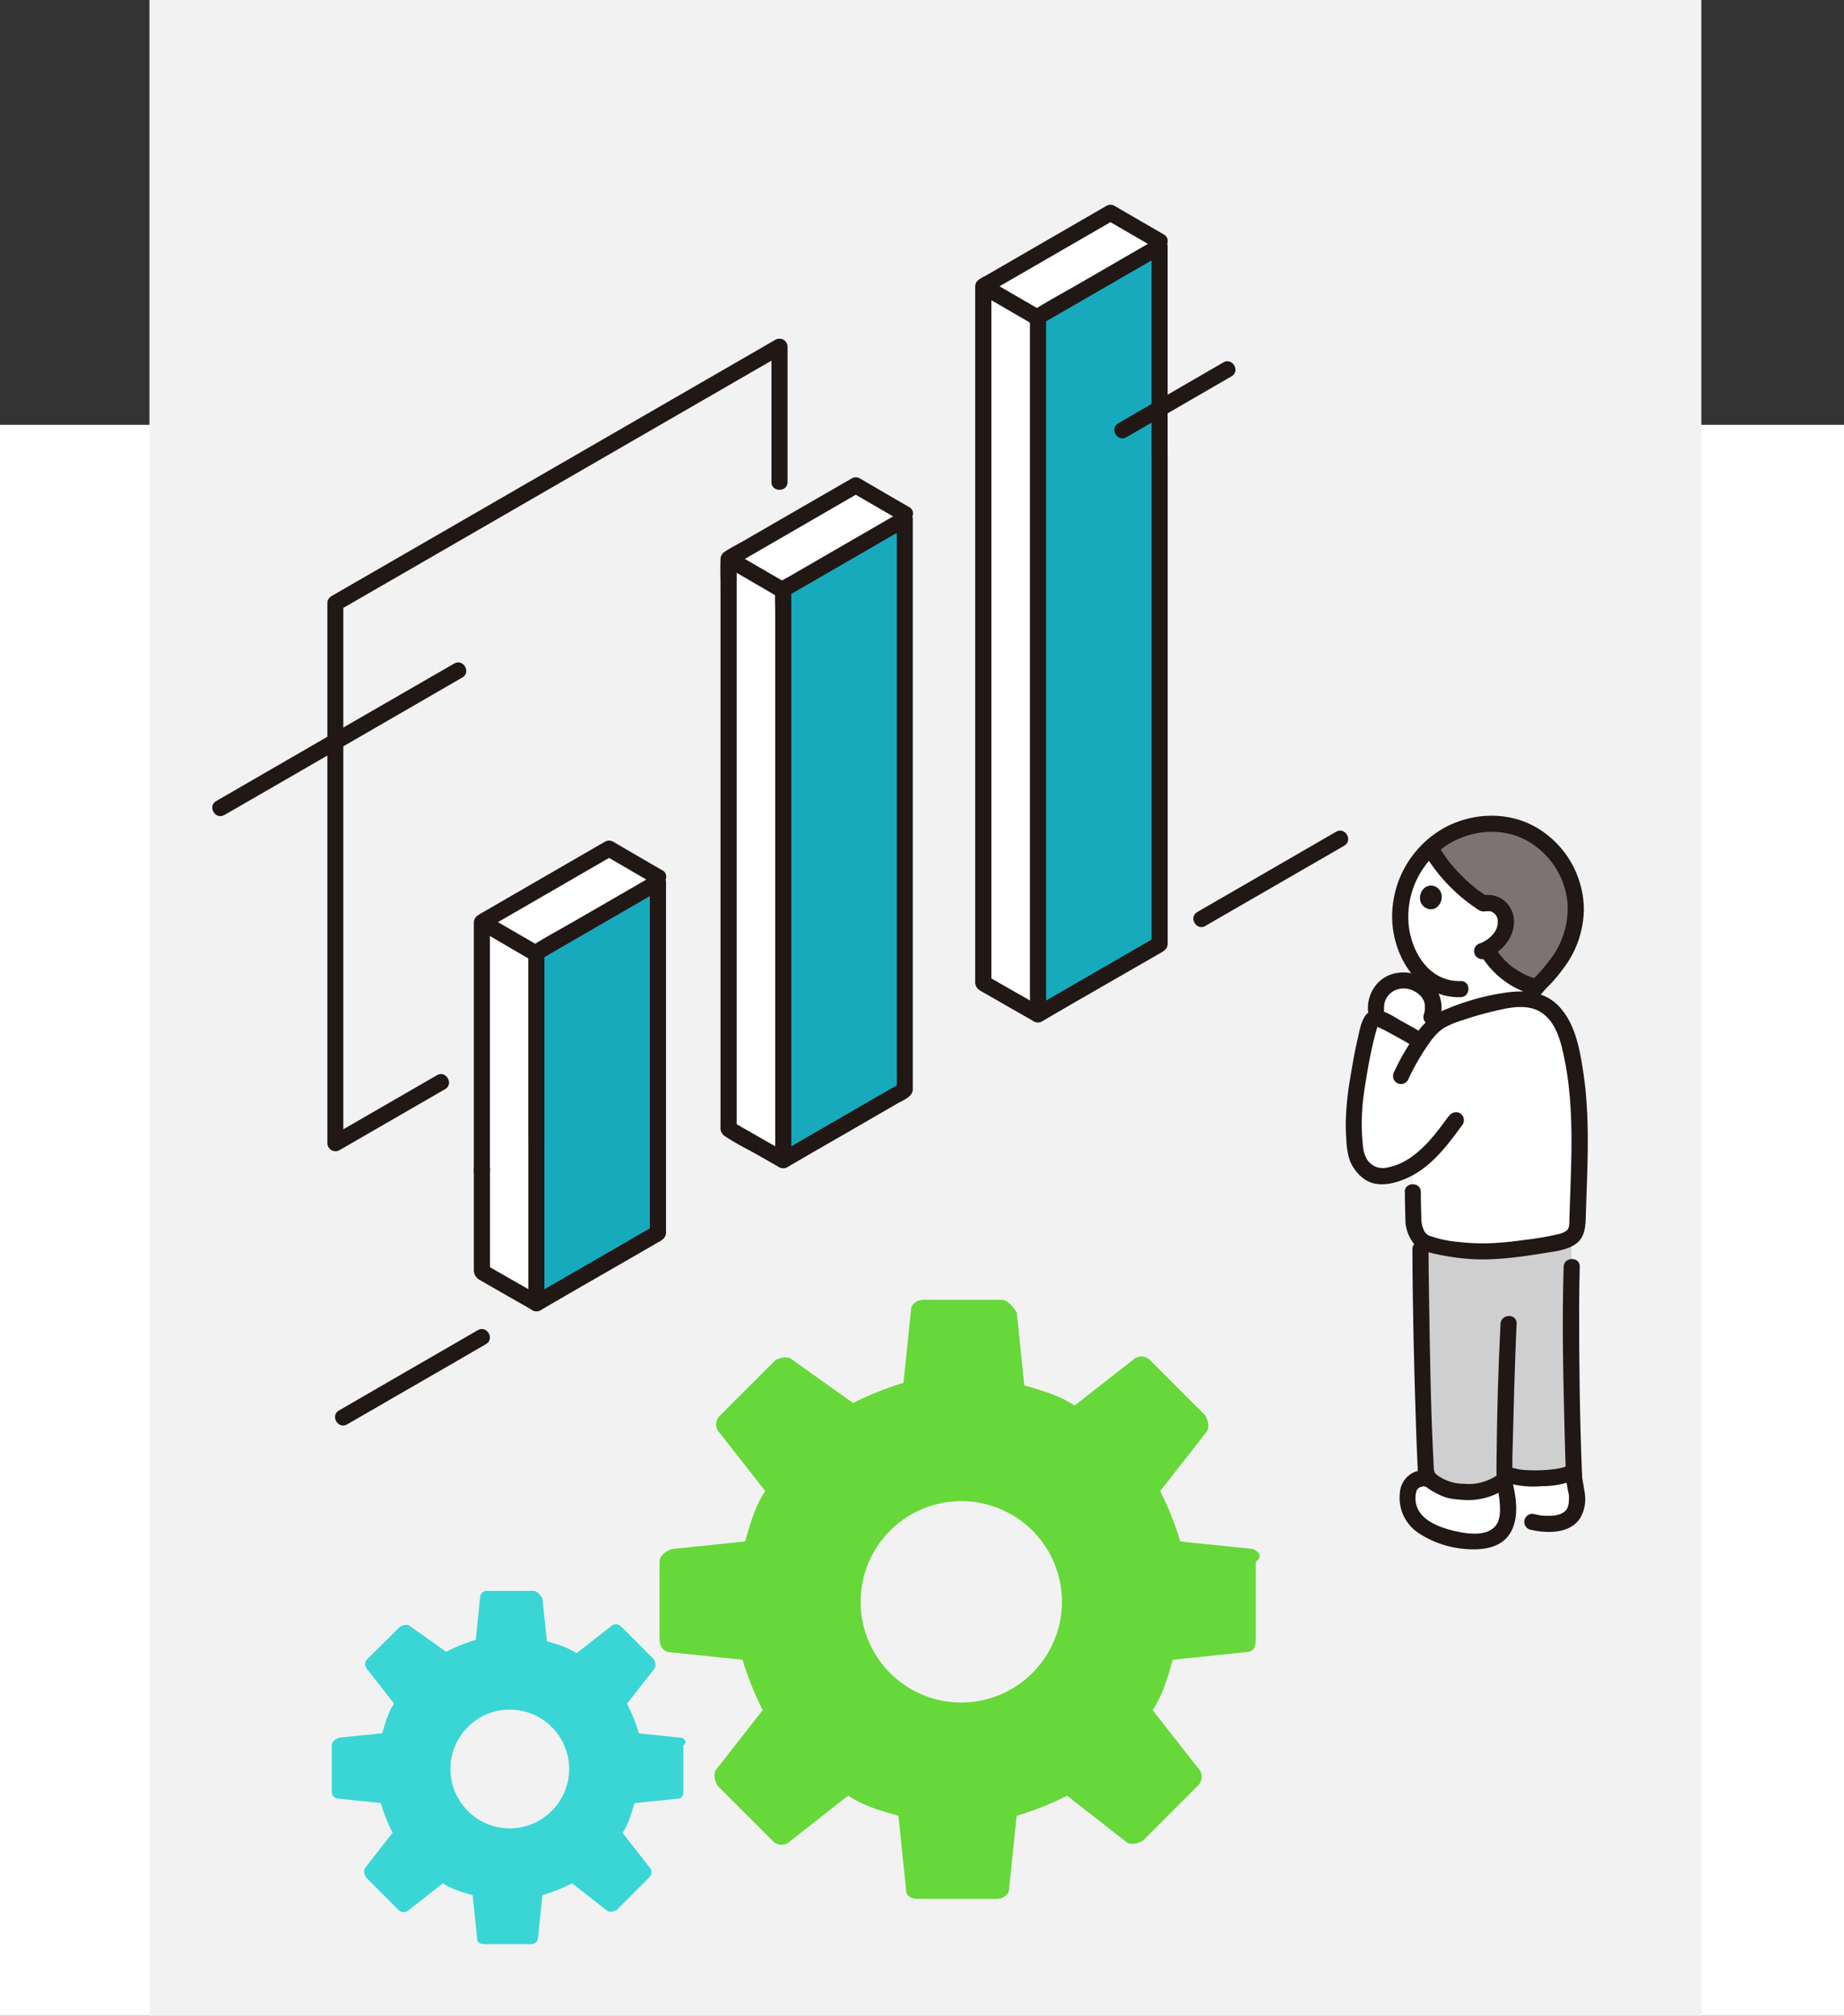 <svg id="Layer_1" data-name="Layer 1" xmlns="http://www.w3.org/2000/svg" viewBox="0 0 673.61 736.03"><rect x="0" y="0" width="673.61" height="736.03" fill="#333333" stroke="none"/><defs><style>.cls-1{fill:#fff;}.cls-2{fill:#f2f2f2;}.cls-3{fill:#211715;}.cls-4{fill:#16aabc;}.cls-5{fill:#7a7473;}.cls-6{fill:#cfcfcf;}.cls-7{fill:#67d839;}.cls-8{fill:#3ad6d6;}</style></defs><rect class="cls-1" y="155.13" width="673.61" height="580.9"/><rect class="cls-2" x="54.59" width="566.91" height="736.03"/><path class="cls-3" d="M350.88,203.22V153.8a3,3,0,0,0-3-2.92,3,3,0,0,0-1.4.38l-68.32,39.43-64.92,37.48-29,16.73a3,3,0,0,0-1.46,2.54q0,33.17,0,66.33,0,40.59,0,81.17v49.73a3,3,0,0,0,3,2.92,2.93,2.93,0,0,0,1.41-.39l38.6-22.29c3.28-1.89.32-7-3-5.08l-38.61,22.3,4.42,2.54q0-43.29,0-86.57,0-37.75,0-75.51,0-17.58,0-35.15L187.2,250l55.85-32.23,67.72-39.1,38.65-22.31L345,153.8v49.43c0,3.78,5.88,3.79,5.88,0Z" transform="translate(-63.19 -27.22)"/><path class="cls-1" d="M303.64,347.51l-18-10.44-46.47,26.86c0,8.19,0,120.61,0,127.76,9.31,5.4,16.63,9.52,19.81,11.36Z" transform="translate(-63.19 -27.22)"/><path class="cls-4" d="M303.16,349.55l-44,25.45c0,14,0,109.79,0,128.14.5-.3,30.8-17.81,44.42-25.68,0-6,0-105.56,0-128.14Z" transform="translate(-63.19 -27.22)"/><path class="cls-1" d="M486.86,115.38l-17.95-10.44L422.43,131.8c0,8.19,0,247.25,0,254.39,9.32,5.4,16.64,9.52,19.82,11.36Z" transform="translate(-63.19 -27.22)"/><path class="cls-1" d="M393.78,214.9l-17.95-10.44-46.48,26.87c0,8.18,0,200.95,0,208.11,9.32,5.4,16.63,9.52,19.82,11.36Z" transform="translate(-63.19 -27.22)"/><path class="cls-4" d="M393.3,216.94l-44,25.45c0,14,0,190.14,0,208.49l44.41-25.68c0-6,0-185.91,0-208.48Z" transform="translate(-63.19 -27.22)"/><path class="cls-4" d="M486.38,117.42l-44,25.45c0,14,0,236.42,0,254.77.5-.29,30.8-17.81,44.42-25.67,0-6,0-232.2,0-254.77Z" transform="translate(-63.19 -27.22)"/><path class="cls-3" d="M488.35,112.84q-9-5.2-18-10.44a3,3,0,0,0-3,0l-31.49,18.2-8.37,4.84-4.08,2.36c-1.39.81-3.41,1.52-3.88,3.22a7.22,7.22,0,0,0-.11,1.91V384.71c0,.44,0,.88,0,1.32.12,2.32,2.17,3.1,3.95,4.12l7.54,4.33c3.26,1.86,6.53,3.71,9.78,5.58s6.25-3.18,3-5.07c-6.59-3.81-13.23-7.54-19.81-11.36l1.45,2.54V131.78l-1.45,2.54,46.47-26.85h-3q9,5.23,18,10.44c3.28,1.9,6.24-3.18,3-5.08Z" transform="translate(-63.19 -27.22)"/><path class="cls-3" d="M422.3,135.07q8.4,4.88,16.8,9.75a2.94,2.94,0,1,0,3-5.07q-8.42-4.86-16.8-9.76a2.94,2.94,0,0,0-3,5.08Z" transform="translate(-63.19 -27.22)"/><path class="cls-3" d="M395.26,212.36q-9-5.21-17.95-10.44a3,3,0,0,0-3,0l-26,15-13.85,8c-2.19,1.26-4.54,2.39-6.62,3.82a3.29,3.29,0,0,0-1.45,2.84c-.13,3.47,0,7,0,10.44V438.59a3.57,3.57,0,0,0,1.45,3.38c3.83,2.63,8.17,4.72,12.21,7,2.54,1.45,5.08,2.88,7.61,4.34,3.28,1.9,6.24-3.18,3-5.07-6.59-3.81-13.22-7.55-19.81-11.36l1.45,2.54V231.33l-1.45,2.54L377.31,207h-3q9,5.24,18,10.44c3.28,1.89,6.25-3.18,3-5.08Z" transform="translate(-63.19 -27.22)"/><path class="cls-3" d="M329.22,234.59l16.8,9.76a2.94,2.94,0,0,0,3-5.08q-8.4-4.86-16.79-9.75a2.94,2.94,0,0,0-3,5.07Z" transform="translate(-63.19 -27.22)"/><path class="cls-3" d="M236.28,454.27v36.45a4.09,4.09,0,0,0,2.4,4q3.76,2.18,7.54,4.34c3.78,2.16,7.57,4.3,11.33,6.47,3.29,1.89,6.25-3.19,3-5.08-6.59-3.81-13.23-7.54-19.81-11.36l1.45,2.54V454.27c0-3.79-5.88-3.79-5.88,0Z" transform="translate(-63.19 -27.22)"/><path class="cls-3" d="M305.12,345q-9-5.21-17.95-10.44a3,3,0,0,0-3,0l-35.81,20.7L239,360.67c-1.43.83-2.62,1.55-2.72,3.36,0,.23,0,.46,0,.69v90c0,3.78,5.88,3.79,5.88,0q0-40.61,0-81.19v-9.59l-1.46,2.54,46.48-26.87H284.2q9,5.24,17.95,10.44c3.28,1.89,6.25-3.18,3-5.08Z" transform="translate(-63.19 -27.22)"/><path class="cls-3" d="M239.08,367.2,255.87,377a2.94,2.94,0,1,0,3-5.08h0L242,362.13a2.94,2.94,0,1,0-3,5.07Z" transform="translate(-63.19 -27.22)"/><path class="cls-3" d="M503.53,365.29q19.94-11.51,39.85-23L554.27,336c3.27-1.89.32-7-3-5.08l-43.64,25.23-7.09,4.1c-3.28,1.89-.32,7,3,5.08Z" transform="translate(-63.19 -27.22)"/><path class="cls-3" d="M190,547.31q19.94-11.5,39.85-23L240.73,518c3.27-1.9.32-7-3-5.08l-43.64,25.22c-2.36,1.38-4.73,2.74-7.09,4.11-3.28,1.89-.32,7,3,5.07Z" transform="translate(-63.19 -27.22)"/><path class="cls-3" d="M489.72,193V117.2a3,3,0,0,0-4.43-2.54L456.51,131.3c-5,2.88-10.11,5.62-15,8.67a4,4,0,0,0-2.09,4.05V397.64a3,3,0,0,0,3,2.92,2.81,2.81,0,0,0,1.41-.38c10.78-6.34,21.66-12.53,32.5-18.79l10-5.75c1.62-.94,3.3-1.64,3.41-3.77,0-.28,0-.57,0-.84V193c0-3.78-5.88-3.79-5.88,0V372l1.46-2.54q-20.13,11.63-40.25,23.26c-1.39.8-2.79,1.6-4.17,2.42l4.42,2.53V142.87l-1.46,2.54,44.42-25.67-4.43-2.54V193c0,3.79,5.88,3.79,5.88,0Z" transform="translate(-63.19 -27.22)"/><path class="cls-3" d="M391.82,214.4l-22.9,13.23-12,6.94L351,238c-1.87,1.08-4.47,1.95-4.62,4.42-.2,3.31,0,6.68,0,10V450.88a3,3,0,0,0,3,2.92,2.93,2.93,0,0,0,1.41-.39c7.67-4.51,15.41-8.91,23.12-13.37l17-9.84c2.08-1.2,5.57-2.4,5.72-5.11,0-.38,0-.76,0-1.13V216.72a3,3,0,0,0-3-2.92,2.89,2.89,0,0,0-1.41.38l-.39.22c-3.28,1.9-.32,7,3,5.08l.39-.23-4.43-2.53V425.2l1.46-2.53Q372.07,434.3,352,445.93c-1.39.8-2.79,1.6-4.17,2.41l4.42,2.54V242.39l-1.45,2.54,44-25.45C398.06,217.59,395.1,212.5,391.82,214.4Z" transform="translate(-63.19 -27.22)"/><path class="cls-3" d="M256.2,443.47q0,29.83,0,59.67a3,3,0,0,0,3,2.92,3,3,0,0,0,1.42-.38c10.65-6.27,21.4-12.38,32.1-18.56l9.88-5.71c1.7-1,3.76-1.77,3.89-4,0-.32,0-.65,0-1V430.36q0-22.38,0-44.78V349.32a3,3,0,0,0-4.42-2.54l-28.8,16.64c-5,2.89-10.11,5.62-15,8.68a3.85,3.85,0,0,0-2.09,3.76v68.4c0,3.78,5.88,3.79,5.88,0q0-30.42,0-60.83V375l-1.45,2.54L305,351.86l-4.42-2.54v51.54q0,30.51,0,61v15.58l1.46-2.54q-20.13,11.63-40.25,23.26c-1.39.8-2.79,1.6-4.17,2.41l4.43,2.54q0-29.83,0-59.67c0-3.78-5.88-3.79-5.88,0Z" transform="translate(-63.19 -27.22)"/><path class="cls-3" d="M474.64,186.87q19.23-11.1,38.44-22.25c3.28-1.89.32-7-3-5.07q-19.23,11.12-38.44,22.25C468.4,183.69,471.36,188.77,474.64,186.87Z" transform="translate(-63.19 -27.22)"/><path class="cls-3" d="M145.16,324.81,172.57,309l40.8-23.58,18.73-10.83c3.28-1.9.32-7-3-5.08l-36.41,21-38.32,22.16-12.22,7.06c-3.27,1.89-.32,7,3,5.08Z" transform="translate(-63.19 -27.22)"/><path class="cls-1" d="M638.17,565.89l-1.47-.79h0c-4.65,2.24-19.3,2.51-22.08.5-5.3,6.1-12.93,7-19.81,6.06a11.37,11.37,0,0,1-2.76-.56,19.25,19.25,0,0,1-6.66-3.88s0,0-.06-.05l-.85.08c-1.13-.68-4.58,0-6,2.15s-1.37,6.24-.57,8.67c1.75,5.3,6.85,8,12.09,9.88a31.68,31.68,0,0,0,17,1.51,8.86,8.86,0,0,0,5.66-4.39,11.89,11.89,0,0,0,1.29-4.14l9,2.07a22.76,22.76,0,0,0,5.63.73,26.78,26.78,0,0,0,2.69-.16,9,9,0,0,0,6.73-3.64,11.72,11.72,0,0,0,1.32-5.54C639.37,572.46,638.11,567.82,638.17,565.89Z" transform="translate(-63.19 -27.22)"/><path class="cls-1" d="M613,365.8a9.46,9.46,0,0,1-1.36,3.3,14.13,14.13,0,0,1-5.38,4.71,28.62,28.62,0,0,0,18.23,13.95,15.24,15.24,0,0,0-3.36,4.41,34.94,34.94,0,0,0-9.78.76c-8.1,1.57-19.26,5.25-22.18,7.14a21.39,21.39,0,0,0-4.85,4.55l1.87-6a11.27,11.27,0,0,0,0-6.8,10.3,10.3,0,0,0-4.6-5.08l.77-4.17s0,0-.05-.05a27.27,27.27,0,0,1-7.11-14,34.61,34.61,0,0,1,6.06-26.93,32.92,32.92,0,0,1,4.33-4.81,58.84,58.84,0,0,0,19.45,20.41,6.6,6.6,0,0,1,7.35,3.25A8.2,8.2,0,0,1,613,365.8Z" transform="translate(-63.19 -27.22)"/><path class="cls-1" d="M578.58,385.49a11,11,0,0,0-5-.07A9.94,9.94,0,0,0,565.85,396l.2,2.92a3.69,3.69,0,0,1,1.27.3c3.06,1.44,11.71,6.26,14,7.73l.88.55a28.88,28.88,0,0,1,6.07-6.79l-2-2.16a11.2,11.2,0,0,0,0-6.8A11,11,0,0,0,578.58,385.49Z" transform="translate(-63.19 -27.22)"/><path class="cls-5" d="M601.31,328.71a33.43,33.43,0,0,0-15.66,8,59.14,59.14,0,0,0,19.47,20.4,6.6,6.6,0,0,1,7.35,3.25,9,9,0,0,1-.78,8.71,14.23,14.23,0,0,1-5.38,4.72,28.63,28.63,0,0,0,18.21,13.94l.44-.46c4.08-4.5,7-7.63,9.52-12a32.42,32.42,0,0,0,4-20.42c-2-14.15-14.07-26-28.35-26.8A33.86,33.86,0,0,0,601.31,328.71Z" transform="translate(-63.19 -27.22)"/><path class="cls-3" d="M589.79,355.46a4.66,4.66,0,0,1-2.19,3.34,3.64,3.64,0,0,1-2.71.28,4.09,4.09,0,0,1-2.74-2.46,4.77,4.77,0,0,1,1.64-5.36,3.76,3.76,0,0,1,5.08.72A4.18,4.18,0,0,1,589.79,355.46Z" transform="translate(-63.19 -27.22)"/><path class="cls-1" d="M625.15,482.13l5.11-.82c2.37-.39,6.36-1.43,7.64-3,1.63-2,1.55-4,1.64-6.95.68-22.45,2-39.18-1.94-58.33-1.23-6-2.94-12.22-7.23-16.59s-9.75-5.34-19-3.54c-8.1,1.57-19.26,5.25-22.18,7.14a26.66,26.66,0,0,0-7,7.48l-.87-.57c-2.27-1.46-10.92-6.28-14-7.73a4.26,4.26,0,0,0-2.06-.28c-.9.13-1.35,1.14-1.61,2a166.75,166.75,0,0,0-4.8,23,78.23,78.23,0,0,0-.43,23.76,11.53,11.53,0,0,0,4.73,7.53c2.19,1.83,5.46,1.64,8.23,1a24.76,24.76,0,0,0,8.06-3.5l-.1,9.69c0,4.56.18,9.8.18,9.8-.1,2.46,1.2,6.61,3.22,8,1.79,1.24,4.19,1.8,9.58,2.78C603.33,485,613.21,484,625.15,482.13Z" transform="translate(-63.19 -27.22)"/><path class="cls-6" d="M605,484.11A68.84,68.84,0,0,1,592.31,483c-6.06-1.11-8.33-1.67-10.23-3.28-.11,13.24.94,65.23,2,84.13l.31,1.57c.45,2.26,4,4.19,7.68,5.66a11.76,11.76,0,0,0,2.76.56c6.87.92,14.51,0,19.81-6.06,3.39,2.46,24.57,1.5,23.46-2.29-.68-18.78-1.29-56.72-.73-73.56,0,0-.15-5.78-.28-10.68a19.88,19.88,0,0,1-6.8,2.24A162.69,162.69,0,0,1,605,484.11Z" transform="translate(-63.19 -27.22)"/><path class="cls-3" d="M579.14,483.38c.07,21.88.62,43.76,1.35,65.63.17,5,.35,10,.62,15,.21,3.77,6.09,3.79,5.88,0-1.19-21.83-1.48-43.74-1.81-65.61-.08-5-.15-10-.16-15.06,0-3.78-5.89-3.79-5.88,0Z" transform="translate(-63.19 -27.22)"/><path class="cls-3" d="M634.39,489.75c-.65,20.47-.14,41,.38,61.5.12,4.88.26,9.76.46,14.64.15,3.77,6,3.79,5.88,0-.83-20.48-1.11-41-1.05-61.5,0-4.88.06-9.76.21-14.64C640.39,486,634.51,486,634.39,489.75Z" transform="translate(-63.19 -27.22)"/><path class="cls-3" d="M611.33,510.61c-.83,16.16-1.28,32.39-1.44,48.58,0,2.79-.13,5.61.08,8.4.28,3.75,6.16,3.78,5.88,0-.47-6.27,0-12.69.1-19q.31-13.73.82-27.46c.13-3.52.25-7,.44-10.55.19-3.79-5.69-3.78-5.88,0Z" transform="translate(-63.19 -27.22)"/><path class="cls-3" d="M581.52,566.22c.74,2.87,3.41,4.73,5.91,6a21,21,0,0,0,4.72,2,31.19,31.19,0,0,0,4.81.62,24.7,24.7,0,0,0,17.57-5,3,3,0,0,0,0-4.16,3,3,0,0,0-4.15,0A18.48,18.48,0,0,1,597.83,569a16.45,16.45,0,0,1-6.58-1.41,15.69,15.69,0,0,1-3.13-1.8,7.55,7.55,0,0,1-.81-.79c.12.15.09.08-.11-.21.09.24.09.2,0-.13-.94-3.66-6.61-2.11-5.67,1.56Z" transform="translate(-63.19 -27.22)"/><path class="cls-3" d="M615,569a34.17,34.17,0,0,0,11.49.88,31.19,31.19,0,0,0,11.73-2.19,3,3,0,0,0,1.06-4,3,3,0,0,0-4-1.06c-.52.25.69-.23.1,0l-.42.15c-.35.12-.7.22-1,.31-.81.21-1.64.38-2.47.51l-.61.09c-.36.06.46-.05-.11,0l-1.46.16c-1,.1-2,.16-3,.2a52.5,52.5,0,0,1-5.75-.06q-.6,0-1.2-.09l-.68-.08c.79.07.08,0-.07,0a14.47,14.47,0,0,1-2-.44,2.94,2.94,0,1,0-1.56,5.66Z" transform="translate(-63.19 -27.22)"/><path class="cls-3" d="M586,564.71a7.91,7.91,0,0,0-7.23.6,8.85,8.85,0,0,0-4.21,7.07,15.41,15.41,0,0,0,7,14.73,36.28,36.28,0,0,0,18.31,5.8c6.21.32,12.91-1,15.71-7.23,2.4-5.35,1.43-11.66.16-17.17-.85-3.69-6.52-2.13-5.67,1.56a33.94,33.94,0,0,1,1.07,8.57,12.37,12.37,0,0,1-.25,2.57c-.09.4-.19.8-.31,1.19,0,.12-.46,1.15-.18.54-2.52,5.44-10.24,4.54-15.11,3.47s-11.12-3.06-13.8-7.53a9.19,9.19,0,0,1-1-6.67,2.39,2.39,0,0,1,1.41-1.93c.39-.18.86-.18,1.24-.36.19-.08.4.13-.14-.13,3.39,1.63,6.38-3.44,3-5.08Z" transform="translate(-63.19 -27.22)"/><path class="cls-3" d="M635.23,565.89a37.44,37.44,0,0,0,.95,6.57,5.32,5.32,0,0,1,.14.89c0-.77,0-.17,0,0a7.58,7.58,0,0,1,0,1.26c0,.36-.05.71-.07,1.07,0,.68.08-.31,0,.32-.07.37-.14.73-.24,1.1a6.35,6.35,0,0,0-.21.7c.1-.24-.29.51-.34.61-.19.28-.19.29,0,0l-.25.29q-.32.33-.66.63c.46-.39-.25.14-.36.21-.27.16-.54.3-.82.45s-.32.14,0,0l-.38.13a12.89,12.89,0,0,1-1.81.44c-.22,0-.18,0,.12,0l-.66.06-1.1.07c-.68,0-1.36,0-2.06,0l-1-.07c-.36-.05-.38-.05-.07,0l-.43-.07c-.76-.12-1.5-.28-2.25-.46a2.94,2.94,0,0,0-1.56,5.67c6.08,1.43,14.78,1.63,18.44-4.54a13.89,13.89,0,0,0,1.53-8.51c-.19-1.43-.45-2.84-.7-4.26-.06-.31-.11-.62-.16-.93,0-.15,0-.29-.07-.44-.05-.34-.05-.29,0,.15a4.12,4.12,0,0,1-.09-1.4,2.94,2.94,0,0,0-5.88,0Z" transform="translate(-63.19 -27.22)"/><path class="cls-3" d="M592.4,434.73c-4,5.48-8.21,11.25-13.87,15.11a22.09,22.09,0,0,1-9,3.78,6.76,6.76,0,0,1-7.39-3.86,11.53,11.53,0,0,1-1.1-4.46c-.25-2.21-.37-4.43-.4-6.65a82.51,82.51,0,0,1,.93-13.23c.63-4.1,1.3-8.2,2.1-12.27.4-2,.84-4,1.34-6.06.27-1.12.56-2.23.88-3.34.12-.44.25-.88.38-1.32a7.16,7.16,0,0,0,.23-.75c.1-.34-.14-.27-.74.2,0,0,2.57,1.18,2.78,1.28q2.21,1.17,4.39,2.38c2.32,1.28,4.66,2.55,6.89,4,3.2,2.05,6.15-3,3-5.08-2.43-1.56-5-2.94-7.52-4.33s-5.61-3.62-8.56-4c-5.73-.77-6.53,5.94-7.53,10.1-1.17,4.92-2,9.92-2.83,14.92a107.89,107.89,0,0,0-1.58,15.42,68.51,68.51,0,0,0,.23,7,26.41,26.41,0,0,0,1.24,7.37c1.47,3.76,4.89,7.58,9,8.44s8.56-.44,12.3-2.17c8.61-4,14.56-12,20-19.5a3,3,0,0,0-1.05-4,3,3,0,0,0-4,1.05Z" transform="translate(-63.19 -27.22)"/><path class="cls-3" d="M589.05,399.37a12.42,12.42,0,0,0-6.72-15.62c-5.42-2.53-12.26-1.86-16.27,2.89a13.35,13.35,0,0,0-3.15,9.39,2.94,2.94,0,1,0,5.88,0,10.84,10.84,0,0,1,0-1.14c0-.12.14-1.23,0-.59a12.59,12.59,0,0,1,.47-1.83c.13-.32.13-.34,0,0l.23-.48c.13-.23.26-.46.4-.68s.7-.93.31-.47c.23-.27.46-.52.71-.77s.39-.36.59-.52c-.46.37.4-.26.49-.32.31-.19.63-.35,1-.51-.51.25.27-.1.32-.12.36-.12.73-.22,1.1-.31l.53-.1q-.49,0,0,0a15.22,15.22,0,0,1,1.91,0c.36,0,.37,0,0,0l.54.1c.27.05.54.12.81.19s.7.22,1,.35c-.54-.2.45.22.55.28s.48.26.72.4,1,.67.53.33a13.12,13.12,0,0,1,1.38,1.31c.21.26.23.28,0,0,.11.14.21.29.31.44.2.3.36.62.54.93.3.52,0-.34.15.32a7.48,7.48,0,0,1,.29,1.2c0-.41,0,.55,0,.67,0,.38,0,.76,0,1.14s0,.43,0,.18c0,.21-.07.41-.11.62-.08.39-.18.77-.29,1.15a2.94,2.94,0,1,0,5.67,1.56Z" transform="translate(-63.19 -27.22)"/><path class="cls-3" d="M576.39,462.44c0,3.26.1,6.51.19,9.77a14.18,14.18,0,0,0,3.61,9.73c2.08,2,5.21,2.7,8,3.27A85.76,85.76,0,0,0,601.21,487c9.06.43,18.09-.94,27-2.36,3.58-.58,7.63-1.06,10.65-3.24,3.5-2.52,3.52-6.79,3.64-10.7.53-17.46,1.68-35-1-52.35-1.25-8.15-2.87-17.22-8.66-23.49-5-5.47-12.1-6.23-19.11-5.26a88,88,0,0,0-24.25,7,24.62,24.62,0,0,0-9.21,8.54,83.63,83.63,0,0,0-7.83,13.53,3,3,0,0,0,1.06,4,3,3,0,0,0,4-1.05,86.8,86.8,0,0,1,6-10.89c2-3,4.18-6.36,7.33-8.27a34.54,34.54,0,0,1,6.72-2.76q5.08-1.74,10.31-3c5.57-1.37,12.73-3.21,18,0,5.88,3.53,7.63,11.27,8.88,17.48,3,15,2.7,30.34,2.17,45.57q-.22,6.43-.43,12.87c0,1.2.05,2.9-.88,3.84a8,8,0,0,1-3.46,1.45,97.75,97.75,0,0,1-11.65,2c-3.91.56-7.84,1-11.79,1.2a73.42,73.42,0,0,1-12.75-.42,41.4,41.4,0,0,1-10.65-2.27,4,4,0,0,1-2-2.06,10.06,10.06,0,0,1-.9-4.08c-.09-3.26-.19-6.53-.19-9.8,0-3.78-5.88-3.79-5.88,0Z" transform="translate(-63.19 -27.22)"/><path class="cls-3" d="M624.06,393a42.74,42.74,0,0,1,5.5-6.44,64.88,64.88,0,0,0,6.21-7.81,36.38,36.38,0,0,0,6-19.45,35,35,0,0,0-16.5-29.43c-10.25-6.38-23.3-6.18-33.89-.7a37.15,37.15,0,0,0-19.61,31.16c-.7,14.57,8.62,31.45,25,31,3.77-.12,3.79-6,0-5.88-12.11.37-18.88-11.93-19.12-22.66a31.32,31.32,0,0,1,14.81-27.44c8.49-5.12,19.52-6.08,28.35-1.26a29.07,29.07,0,0,1,15,23,30.66,30.66,0,0,1-5.27,19,62.43,62.43,0,0,1-6,7.35A42,42,0,0,0,619,390c-1.92,3.27,3.16,6.23,5.08,3Z" transform="translate(-63.19 -27.22)"/><path class="cls-3" d="M584.21,340.05a62.94,62.94,0,0,0,18.85,19.25,3,3,0,0,0,4-1.05,3,3,0,0,0-1.06-4c-.88-.59-1.75-1.19-2.6-1.81l-.61-.45-.24-.18h0l-1.29-1.05a58,58,0,0,1-4.55-4.19c-1.44-1.47-2.79-3-4.09-4.64l-.18-.24h0c-.15-.19-.31-.39-.46-.6-.3-.4-.59-.81-.88-1.22-.63-.91-1.24-1.83-1.83-2.77a2.94,2.94,0,1,0-5.08,3Z" transform="translate(-63.19 -27.22)"/><path class="cls-3" d="M605.82,360c.15,0,.87-.11.15-.06.23,0,.46,0,.7,0s.47,0,.7,0c-.39,0-.3,0,0,0s.45.15.68.2-.42-.24.06,0l.61.34c.15.1.59.53.17.1.16.17.34.33.51.49.43.4-.2-.4.13.15a5.33,5.33,0,0,1,.31.51,3.59,3.59,0,0,1,.17.34c-.11-.26-.12-.3,0-.1a6.55,6.55,0,0,1,.19.63c.05.21.15.79.08.26a9.74,9.74,0,0,1,0,1.62c0,.63.12-.38,0,.29,0,.22-.09.44-.15.67s-.15.52-.24.78-.24.56-.06.18a12.26,12.26,0,0,1-.81,1.41c-.46.7.36-.38-.2.27-.18.21-.36.42-.55.62a13.9,13.9,0,0,1-1.11,1.06c-.13.11-.49.4-.17.15-.22.17-.45.33-.68.48a15,15,0,0,1-1.44.84l-.74.35c.47-.2-.16,0-.29.09a2.94,2.94,0,0,0,1.56,5.67c5.73-2,10.75-7,10.83-13.41a9.8,9.8,0,0,0-3.9-8.11,9.61,9.61,0,0,0-8-1.54,3,3,0,0,0-2.06,3.61,3,3,0,0,0,3.62,2.06Z" transform="translate(-63.19 -27.22)"/><path class="cls-3" d="M604.69,376.86A32.2,32.2,0,0,0,622,390.08a3,3,0,0,0,3.61-2.05,3,3,0,0,0-2-3.62c-.76-.25-1.51-.54-2.25-.82.66.25-.08,0-.17-.08l-.44-.2c-.35-.16-.71-.34-1.06-.52a34.3,34.3,0,0,1-4.08-2.54c-.36-.25.53.44-.06,0l-.46-.37c-.3-.25-.59-.5-.88-.77-.59-.53-1.15-1.08-1.69-1.66-.27-.29-.54-.59-.8-.89a5.81,5.81,0,0,1-.38-.46c0-.06-.47-.59-.22-.27l-.21-.28-.36-.5c-.26-.37-.51-.74-.75-1.12a2.94,2.94,0,1,0-5.08,3Z" transform="translate(-63.19 -27.22)"/><path class="cls-7" d="M521,592.82l-26.65-2.75A110.37,110.37,0,0,0,487,571.68l16.54-21.13c1.84-1.84.92-4.6,0-6.44l-20.22-20.22a4.45,4.45,0,0,0-6.43,0l-21.14,16.55c-5.52-3.68-12-5.52-18.38-7.36l-2.76-26.65c-1.84-2.76-3.68-4.59-5.51-4.59H400.58c-2.76,0-4.6,1.83-4.6,3.67l-2.76,26.66a108.91,108.91,0,0,0-18.38,7.35l-22-15.63c-1.84-1.83-4.6-.91-6.44,0l-20.22,20.22a4.45,4.45,0,0,0,0,6.44l16.55,21.13c-3.68,5.52-5.52,12-7.36,18.39l-26.65,2.75c-2.76.92-4.59,2.76-4.59,4.6v28.49c0,2.76,1.83,4.59,3.67,4.59l26.65,2.76a109.43,109.43,0,0,0,7.36,18.38l-16.55,21.14c-1.83,1.84-.92,4.6,0,6.43l20.22,20.22a4.45,4.45,0,0,0,6.44,0L373,682.89c5.52,3.68,11.95,5.51,18.39,7.35l2.75,26.65c0,2.76,1.84,3.68,4.6,3.68h28.49c2.76,0,4.59-1.84,4.59-3.68l2.76-26.65A109.41,109.41,0,0,0,453,682.89l21.14,16.54c1.84,1.84,4.6.92,6.43,0l20.22-20.22a4.44,4.44,0,0,0,0-6.43l-16.54-21.14c3.68-5.51,5.51-11.95,7.35-18.38l26.65-2.76c2.76,0,3.68-1.83,3.68-4.59V597.42C524.65,595.58,522.81,593.74,521,592.82ZM414.36,648.89a36.77,36.77,0,1,1,36.76-36.77A36.87,36.87,0,0,1,414.36,648.89Z" transform="translate(-63.19 -27.22)"/><path class="cls-8" d="M312.3,661.77l-15.72-1.63a64,64,0,0,0-4.34-10.84L302,636.84c1.09-1.09.54-2.72,0-3.8l-11.92-11.92a2.62,2.62,0,0,0-3.8,0l-12.47,9.75c-3.25-2.17-7-3.25-10.84-4.33l-1.62-15.72c-1.09-1.63-2.17-2.71-3.25-2.71H241.29a2.48,2.48,0,0,0-2.71,2.17L237,626a64.5,64.5,0,0,0-10.84,4.34l-13-9.21c-1.09-1.09-2.71-.55-3.8,0L197.39,633a2.62,2.62,0,0,0,0,3.8l9.75,12.46c-2.16,3.25-3.25,7.05-4.33,10.84l-15.72,1.63c-1.63.54-2.71,1.63-2.71,2.71v16.8a2.47,2.47,0,0,0,2.17,2.71l15.72,1.63a64.83,64.83,0,0,0,4.33,10.84l-9.75,12.47c-1.09,1.08-.55,2.71,0,3.79l11.92,11.93a2.62,2.62,0,0,0,3.79,0L225,714.89c3.25,2.17,7.05,3.25,10.84,4.34l1.63,15.71c0,1.63,1.08,2.17,2.71,2.17H257a2.47,2.47,0,0,0,2.71-2.17l1.63-15.71a64.84,64.84,0,0,0,10.84-4.34l12.47,9.76c1.08,1.08,2.71.54,3.79,0l11.92-11.93a2.61,2.61,0,0,0,0-3.79l-9.75-12.47c2.17-3.25,3.25-7.05,4.33-10.84L310.67,684c1.63,0,2.17-1.08,2.17-2.71v-16.8C314.47,663.4,313.38,662.31,312.3,661.77Zm-62.88,33.06a21.68,21.68,0,1,1,21.68-21.68A21.74,21.74,0,0,1,249.42,694.83Z" transform="translate(-63.19 -27.22)"/></svg>